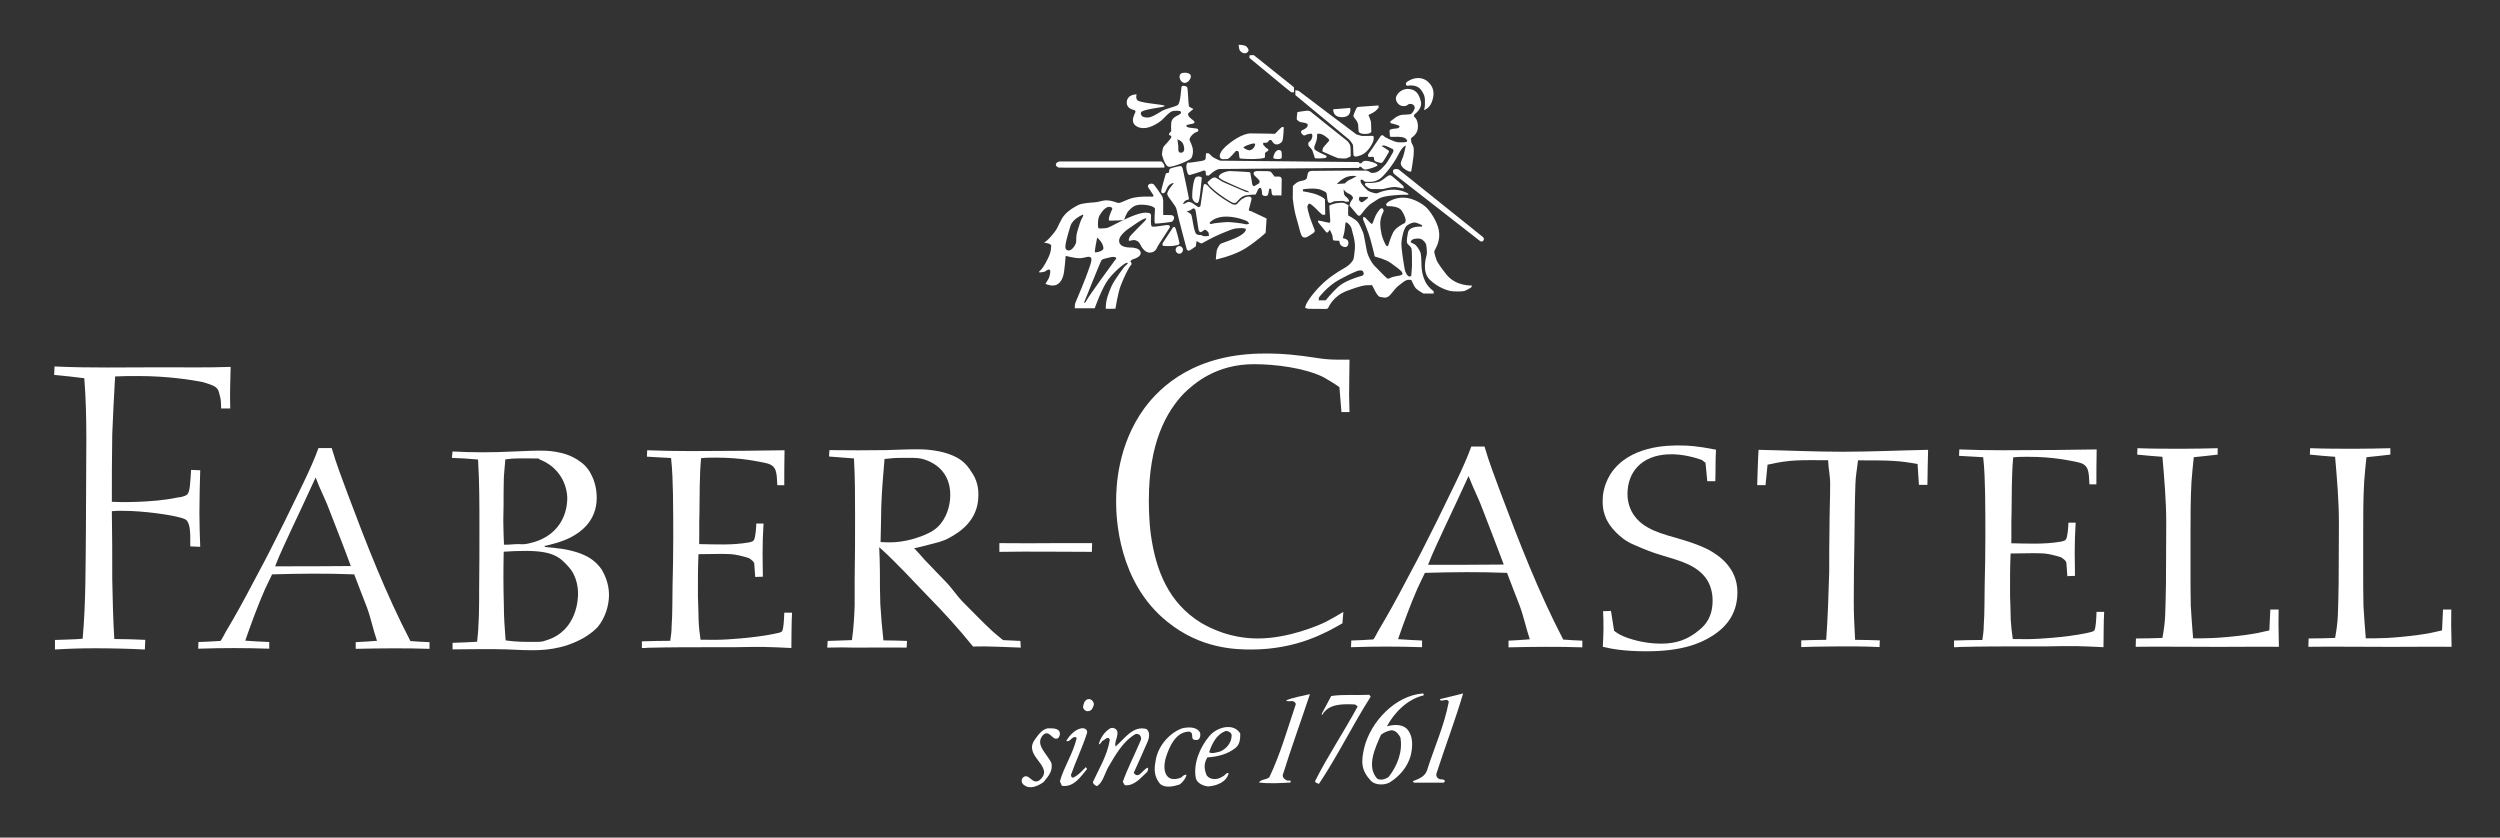 <?xml version="1.0" encoding="utf-8"?>
<!-- Generator: Adobe Illustrator 24.1.1, SVG Export Plug-In . SVG Version: 6.00 Build 0)  -->
<svg version="1.1" id="Layer_1" xmlns="http://www.w3.org/2000/svg" xmlns:xlink="http://www.w3.org/1999/xlink" x="0px" y="0px"
	 viewBox="0 0 183.29 61.41" style="enable-background:new 0 0 183.29 61.41;" xml:space="preserve">
<rect x="0" y="0" width="183.29" height="61.41" fill="#333333" stroke="none"/>
<style type="text/css">
	.st0{fill-rule:evenodd;clip-rule:evenodd;fill:#FFFFFF;}
</style>
<g>
	<path class="st0" d="M98.49,44.86c-0.43,0.27-0.86,0.5-1.3,0.74c-0.56,0.27-2.75,1.21-4.97,1.21c-2.04,0-3.52-0.77-4.17-1.15
		c-2.38-1.47-3.3-3.83-3.67-6.43c-0.15-1.09-0.15-2.21-0.15-2.57c0-4.16,1.26-6.46,2.59-7.84c0.74-0.71,2.34-2.12,5.12-2.12
		c1.57,0,3.68,0.27,5.07,0.94c0.15,0.09,0.82,0.47,1.19,0.74l0.15,1.83h0.59c0-0.41-0.03-0.83-0.03-1.24c0-0.85,0.03-1.71,0.03-2.6
		h-0.73c-1.17,0-1.51-0.12-2.68-0.27c-1.39-0.18-2.16-0.18-2.81-0.18c-5.09,0-7.62,2.39-8.82,4.01c-1.97,2.71-2.07,5.75-2.07,6.84
		c0,1.21,0.15,5.93,3.76,8.82c2.44,1.98,5,2.03,6.14,2.03c3.39,0,5.55-1.27,6.69-1.92L98.49,44.86L98.49,44.86z"/>
	<path class="st0" d="M25.72,41.5c-1.92,0.02-3.63,0.02-5.55,0.02c0.35-0.93,0.8-1.82,1.2-2.71c0.67-1.44,1.12-2.37,1.77-3.8
		c0.4,1.05,0.73,1.6,1.11,2.65C24.75,38.95,25.25,40.21,25.72,41.5L25.72,41.5z M19.75,47.07c-0.6-0.02-1.17-0.06-1.77-0.1
		c0.42-1.21,0.9-2.52,1.42-3.71c0.17-0.38,0.37-0.77,0.55-1.15c2.1-0.06,3.95-0.08,6.02,0c0.3,0.81,0.62,1.6,0.92,2.39
		c0.3,0.79,0.47,1.69,0.75,2.48c-0.6,0.04-0.96,0.08-1.56,0.1v0.49c1.8-0.04,3.62-0.06,5.41,0v-0.49c-0.47-0.02-0.92-0.04-1.4-0.08
		c-1.8-3.46-3.22-7.11-4.57-10.71c-0.42-1.15-0.87-2.28-1.2-3.44h-0.97c-0.15,0.4-0.3,0.79-0.47,1.17c-0.4,0.93-0.87,1.86-1.32,2.79
		c-0.47,0.99-0.97,1.98-1.47,2.97c-0.5,1.01-1.02,1.98-1.55,2.97c-0.62,1.19-1.27,2.37-1.97,3.54c-0.12,0.2-0.25,0.5-0.4,0.7
		c-0.55,0.04-1.07,0.06-1.62,0.08l-0.02,0.49c1.75-0.06,3.47-0.06,5.21,0V47.07L19.75,47.07z"/>
	<path class="st0" d="M110.25,41.39c-1.92,0.02-3.63,0.02-5.55,0.02c0.35-0.93,0.8-1.82,1.2-2.71c0.67-1.44,1.12-2.37,1.77-3.8
		c0.4,1.05,0.73,1.6,1.11,2.65C109.27,38.84,109.77,40.09,110.25,41.39L110.25,41.39z M104.27,46.96c-0.6-0.02-1.17-0.06-1.77-0.1
		c0.42-1.21,0.9-2.52,1.42-3.71c0.17-0.38,0.37-0.77,0.55-1.15c2.1-0.06,3.95-0.08,6.02,0c0.3,0.81,0.62,1.6,0.92,2.39
		c0.3,0.79,0.48,1.69,0.75,2.48c-0.6,0.04-0.96,0.08-1.56,0.1v0.49c1.8-0.04,3.62-0.06,5.41,0v-0.49c-0.47-0.02-0.92-0.04-1.4-0.08
		c-1.8-3.46-3.22-7.11-4.57-10.71c-0.42-1.15-0.87-2.28-1.2-3.44h-0.97c-0.15,0.4-0.3,0.79-0.47,1.17c-0.4,0.93-0.87,1.86-1.32,2.79
		c-0.47,0.99-0.97,1.98-1.47,2.97c-0.5,1.01-1.02,1.98-1.55,2.97c-0.62,1.19-1.27,2.37-1.97,3.54c-0.12,0.2-0.25,0.5-0.4,0.7
		c-0.55,0.04-1.07,0.06-1.62,0.08l-0.02,0.49c1.75-0.06,3.47-0.06,5.21,0V46.96L104.27,46.96z"/>
	<path class="st0" d="M153.71,44.87c-0.02,0.53-0.05,1.21-0.17,1.36c-0.07,0.08-0.27,0.12-0.58,0.19c-1.57,0.33-3.74,0.43-3.89,0.43
		c-0.51,0.02-1.01,0-1.5,0c-0.07-0.47-0.12-0.92-0.15-1.4c-0.02-0.6-0.02-1.17-0.05-1.77c0-1.09-0.01-2.01,0.04-3.1
		c1.47-0.02,2.21-0.05,2.71,0.03c0.39,0.06,0.94,0.23,0.99,0.25c0.14,0.08,0.39,0.27,0.39,0.41c0.02,0.33,0.05,0.64,0.07,0.97
		l0.56-0.02c0-0.55-0.02-1.11-0.02-1.66c0-0.74,0.02-1.48,0.07-2.24h-0.53c0,0.16-0.05,1.07-0.19,1.23
		c-0.07,0.12-0.31,0.14-0.36,0.16c-1.23,0.21-2.38,0.14-3.64,0.12c0.02-0.78-0.01-1.45,0.02-2.23c0.02-1.36,0-2.73,0.12-4.07
		c0.36-0.04,0.72-0.04,1.09-0.04c1.91,0,3.12,0.29,3.7,0.41c0.77,0.18,0.75,0.67,0.8,1.61h0.51c0-0.76,0-1.8,0.02-2.56
		c-1.09,0.02-2.01,0.02-3.09,0.04c-1.26,0-2.53,0.02-3.79,0.02c-1.09,0-2.15-0.02-3.19-0.06l-0.02,0.47
		c0.53,0.04,1.24,0.06,1.77,0.1c0.1,0.88,0.12,1.77,0.14,2.63c0.02,1.09,0.02,2.16,0.02,3.23c0,1.17-0.02,2.34-0.05,3.49
		c-0.02,1.01,0,2.03-0.07,3.02c0,0.35-0.05,0.68-0.1,1.03c-0.63,0-1.46,0.02-2.08,0.04v0.49c0.14,0,0.31,0,0.46-0.02
		c1.62-0.04,3.21-0.04,4.83-0.04h1.5c0.72-0.02,1.45-0.02,2.17-0.02c0.68,0.02,1.35,0.04,2,0.08c0.02-0.86,0-1.73,0.05-2.59H153.71
		L153.71,44.87z"/>
	<path class="st0" d="M166.45,44.71c-0.02,0.45-0.05,1.06-0.07,1.51c-0.58,0.14-1.13,0.25-1.73,0.33c-2.06,0.27-2.97,0.25-3.86,0.25
		c-0.07-0.83-0.12-1.54-0.17-2.37c-0.02-0.85-0.02-1.67-0.02-2.52v-2.81c0-1.26,0-2.52,0.07-3.76c0.05-0.62,0.1-1.22,0.17-1.82
		c0.58-0.06,1.18-0.12,1.75-0.19v-0.47c-0.7,0.02-1.87,0.04-2.57,0.04c-1.1,0-2.23,0-3.31-0.04l-0.02,0.47
		c0.62,0.06,1.22,0.12,1.85,0.16c0.14,1.61,0.28,3.24,0.28,4.85c0,1.49-0.02,2.95-0.02,4.44c-0.05,2.31-0.02,2.67-0.26,3.99
		c-0.6,0.02-1.34,0.04-1.94,0.04l-0.02,0.61c1.56-0.02,3.12,0,4.65,0c1.97,0.02,3.91-0.02,5.85,0c0-0.37-0.02-0.74-0.02-1.11
		c-0.02-0.47,0-1.17,0-1.62H166.45L166.45,44.71z"/>
	<path class="st0" d="M179.11,44.71c-0.02,0.45-0.05,1.06-0.07,1.51c-0.58,0.14-1.13,0.25-1.73,0.33c-2.06,0.27-2.97,0.25-3.86,0.25
		c-0.07-0.83-0.12-1.54-0.17-2.37c-0.02-0.85-0.02-1.67-0.02-2.52v-2.81c0-1.26,0-2.52,0.07-3.76c0.05-0.62,0.1-1.22,0.17-1.82
		c0.58-0.06,1.18-0.12,1.75-0.19v-0.47c-0.7,0.02-1.87,0.04-2.57,0.04c-1.1,0-2.23,0-3.31-0.04l-0.02,0.47
		c0.62,0.06,1.22,0.12,1.85,0.16c0.14,1.61,0.28,3.24,0.28,4.85c0,1.49-0.02,2.95-0.02,4.44c-0.05,2.31-0.02,2.67-0.26,3.99
		c-0.6,0.02-1.34,0.04-1.94,0.04l-0.02,0.61c1.56-0.02,3.12,0,4.65,0c1.97,0.02,3.91-0.02,5.85,0c0-0.37-0.02-0.74-0.02-1.11
		c-0.02-0.47,0-1.17,0-1.62H179.11L179.11,44.71z"/>
	<path class="st0" d="M33.18,47.61c0.72,0,1.44-0.02,2.15-0.02c0.59,0,1.21,0,1.81,0.02c0.59,0.02,1.16,0.06,1.76,0.06
		c0.72,0,2.3,0.02,3.94-0.93c0.52-0.31,0.84-0.62,0.99-0.78c0.54-0.66,0.82-1.56,0.82-2.35c0-0.86-0.35-1.52-0.52-1.83
		c-0.42-0.62-1.11-1.25-2.92-1.54c-0.42-0.06-0.84-0.1-1.26-0.14l-0.02-0.08c0.2-0.02,0.25-0.06,0.45-0.1
		c0.69-0.16,1.19-0.39,1.44-0.51c0.67-0.35,1.93-1.15,1.93-2.92c0-0.86-0.27-1.46-0.45-1.79c-0.07-0.14-0.32-0.56-0.77-0.86
		c-1.11-0.84-2.63-0.8-2.98-0.8c-0.62,0-1.24,0.04-1.86,0.06c-0.77,0.04-1.56,0.06-2.33,0.06c-0.74,0-1.46-0.02-2.18-0.06
		l-0.05,0.47c0.59,0.02,1.33,0.06,1.92,0.12c0.1,1.63,0.1,3.27,0.1,4.9c0,1.54,0,3.09-0.02,4.61c0,1.3,0,2.57-0.15,3.85
		c-0.57,0.04-1.25,0.06-1.8,0.08V47.61L33.18,47.61z M37.05,33.68c0.67-0.1,1.2-0.07,1.89-0.07c0.89,0,0.39,0.01,0.76,0.13
		c0.45,0.19,0.79,0.47,0.92,0.6c0.89,0.84,0.97,1.85,0.97,2.22c-0.02,1.34-0.74,2.63-2.33,3.15c-0.89,0.27-1.01,0.18-1.26,0.18
		c-0.35,0-0.68,0.06-1.05,0.04c-0.02-0.6-0.05-1.17-0.05-1.77c0-0.37,0.02-0.76,0.02-1.13c0-0.68,0-1.36,0.02-2.04
		C36.98,34.57,37,34.14,37.05,33.68L37.05,33.68z M36.93,40.45c0.52-0.04,1.06-0.06,1.61-0.06c2.13,0,2.55,0.53,3.15,1.17
		c0.49,0.53,0.69,1.3,0.69,1.97c0,0.33-0.05,2.67-2.25,3.39c-0.5,0.16-0.32,0.14-1.45,0.14c-0.79,0-1.34-0.07-1.61-0.11
		c-0.07-0.91-0.13-1.71-0.13-2.62C36.9,43.04,36.9,41.75,36.93,40.45L36.93,40.45z"/>
	<path class="st0" d="M74.81,46.99c-0.43-0.02-0.86-0.04-1.27-0.06c-0.28-0.23-0.56-0.45-0.81-0.68c-0.71-0.66-1.35-1.33-2.03-2.01
		c-0.56-0.55-0.87-1.1-1.42-1.65c-0.51-0.53-1.02-1.05-1.52-1.58c-0.25-0.29-0.48-0.55-0.74-0.82c0.18-0.02,0.51-0.11,1.1-0.26
		c0.61-0.16,0.97-0.22,1.5-0.51c0.71-0.39,2.11-1.25,2.11-3.1c0.03-0.84-0.3-1.44-0.51-1.72c-0.1-0.18-0.41-0.65-0.89-0.95
		c-1.17-0.74-2.87-0.71-3.12-0.71c-0.76,0-1.5,0.04-2.26,0.06c-1.4,0.02-2.74,0.02-4.14,0l-0.03,0.47c0.61,0.04,1.22,0.1,1.83,0.14
		c0.08,1.44,0.08,2.83,0.08,4.23c0,1.56,0,3.1-0.03,4.64v1.93c-0.03,0.84-0.08,1.68-0.2,2.52c-0.58,0.02-1.19,0.04-1.78,0.06
		l-0.03,0.49c0.69-0.02,1.37-0.02,2.08,0c1.14,0,2.57-0.02,3.74,0l0.03-0.49c-0.58-0.02-1.14-0.04-1.73-0.04
		c-0.1-0.88-0.18-1.78-0.23-2.67c-0.03-0.82-0.03-1.64-0.03-2.44c0-0.57-0.03-1.15-0.05-1.72l0.05,0.04
		c1.27,1.15,2.29,2.28,3.48,3.51c1.19,1.21,2.31,2.44,3.35,3.73c1.07-0.04,2.41,0.05,3.5,0.08L74.81,46.99L74.81,46.99z
		 M64.85,33.65c0.69-0.06,0.6-0.08,1.26-0.08c0.76,0,1.14-0.02,1.5,0.07c0.86,0.23,2.06,0.92,2.06,2.65c0,0.8-0.28,1.76-0.96,2.38
		c-0.41,0.37-0.94,0.55-1.14,0.64c-1.52,0.57-2.53,0.45-3.01,0.43c0.03-0.86,0.03-1.7,0.05-2.56
		C64.65,35.96,64.75,34.84,64.85,33.65L64.85,33.65z"/>
	<path class="st0" d="M10.65,46.91c-0.76-0.03-1.51-0.06-2.27-0.06c-0.09-1.44-0.12-2.91-0.15-4.35c0-1.67,0-3.35-0.03-5.02
		c0.24-0.03,0.48-0.03,0.73-0.03c1.72,0,3.6,0.32,4.05,0.44c0.09,0.03,0.48,0.09,0.67,0.23c0.33,0.29,0.3,1.06,0.3,1.94l0.73,0.03
		c-0.03-0.85-0.06-1.65-0.06-2.47c0-1.06,0.03-2.11,0.06-3.14l-0.67-0.03c-0.06,0.79-0.06,1.56-0.27,1.79
		c-0.18,0.18-0.63,0.23-0.7,0.23c-1.84,0.41-4.53,0.35-4.84,0.32c0-1.64,0-3.32,0.03-4.96c0.06-1.41,0.12-2.82,0.21-4.23
		c0.57-0.03,1.15-0.03,1.69-0.03c2.18,0,3.96,0.29,4.72,0.44c0.06,0.03,0.48,0.12,0.82,0.29c0.36,0.18,0.39,0.47,0.42,0.62
		c0.09,0.29,0.12,0.47,0.12,1.03h0.67c-0.03-1,0-2.03,0.03-3.05c-1.72,0.06-3.39,0.03-5.11,0.03c-2.6,0-5.17,0.06-7.8-0.06
		l-0.03,0.62c0.73,0.06,1.48,0.15,2.21,0.24c0.12,1.5,0.15,3,0.15,4.47c0,2.2-0.03,4.35-0.03,6.52c-0.03,2.73,0,5.43-0.24,8.11
		c-0.67,0.06-1.36,0.06-2.03,0.09v0.7c0.97-0.06,1.93-0.09,2.93-0.09c1.21,0,2.45,0.03,3.66,0.09L10.65,46.91L10.65,46.91z"/>
	<path class="st0" d="M57.5,44.93c-0.02,0.53-0.05,1.21-0.17,1.36c-0.07,0.08-0.27,0.12-0.58,0.18c-1.57,0.33-3.74,0.43-3.89,0.43
		c-0.51,0.02-1.01,0-1.5,0c-0.07-0.47-0.12-0.92-0.14-1.4c-0.02-0.6-0.02-1.17-0.05-1.77c0-1.09-0.01-2.01,0.04-3.1
		c1.47-0.02,2.21-0.05,2.71,0.04c0.39,0.06,0.94,0.23,0.99,0.25c0.14,0.08,0.39,0.27,0.39,0.41c0.02,0.33,0.05,0.64,0.07,0.97
		l0.56-0.02c0-0.56-0.02-1.11-0.02-1.66c0-0.74,0.02-1.48,0.07-2.24h-0.53c0,0.16-0.05,1.07-0.19,1.23
		c-0.07,0.12-0.31,0.14-0.36,0.16c-1.23,0.21-2.38,0.14-3.64,0.12c0.02-0.78-0.01-1.45,0.02-2.23c0.02-1.36,0-2.73,0.12-4.07
		c0.36-0.04,0.72-0.04,1.09-0.04c1.91,0,3.12,0.29,3.7,0.41c0.77,0.18,0.75,0.67,0.8,1.61h0.51c0-0.76,0-1.8,0.02-2.56
		c-1.09,0.02-2.01,0.02-3.09,0.04c-1.26,0-2.53,0.02-3.79,0.02c-1.09,0-2.15-0.02-3.19-0.06l-0.02,0.47
		c0.53,0.04,1.24,0.06,1.77,0.1c0.1,0.88,0.12,1.77,0.14,2.63c0.02,1.09,0.02,2.16,0.02,3.23c0,1.17-0.02,2.34-0.05,3.49
		c-0.02,1.01,0,2.03-0.07,3.02c0,0.35-0.05,0.68-0.1,1.03c-0.63,0-1.46,0.02-2.08,0.04v0.49c0.14,0,0.31,0,0.46-0.02
		c1.62-0.04,3.21-0.04,4.83-0.04h1.5c0.72-0.02,1.45-0.02,2.17-0.02c0.68,0.02,1.35,0.04,2,0.08c0.02-0.86,0-1.73,0.05-2.59H57.5
		L57.5,44.93z"/>
	<path class="st0" d="M73.27,40.46c2.28-0.04,4.56,0,6.78,0l0.02-0.64h-2.6c-1.41,0.01-2.81,0.02-4.2,0V40.46L73.27,40.46z"/>
	<path class="st0" d="M125.76,35.27c0.03-0.76,0-1.52,0.05-2.3c-1.36-0.27-2.02-0.31-2.7-0.31c-0.76,0-3.68-0.02-5.05,2.12
		c-0.51,0.84-0.56,1.58-0.56,1.93c0,0.53,0.04,1.39,1,2.34c0.23,0.23,0.63,0.62,1.36,0.92c0.76,0.33,1.25,0.53,2.03,0.76
		c1.29,0.39,2.56,0.7,3.27,1.79c0.38,0.62,0.4,1.27,0.4,1.5c0,1.21-0.51,1.79-0.99,2.18c-0.81,0.68-1.65,0.99-2.79,0.99
		c-1.29,0-2.37-0.37-2.78-0.55c-0.33-0.14-0.56-0.31-0.66-0.39c-0.08-0.49-0.15-0.97-0.23-1.46l-0.58,0.02
		c0.03,0.43,0.03,0.86,0.03,1.32c0,0.43-0.03,0.86-0.05,1.29c0.66,0.16,1.59,0.33,3.21,0.33c2.53,0,3.91-0.55,4.82-1.13
		c1.29-0.82,1.84-1.89,1.84-3.21c0-1.81-1.41-2.71-2.07-3.08c-0.86-0.45-1.79-0.7-2.1-0.8c-1.34-0.39-2.71-0.69-3.46-1.82
		c-0.4-0.62-0.43-1.25-0.43-1.48c0-1.64,1.04-2.82,2.96-2.92c1.08-0.06,2.15,0.29,2.46,0.4c0.15,0.06,0.14,0.14,0.3,0.21
		c0.05,0.45,0.08,0.9,0.13,1.36H125.76L125.76,35.27z"/>
	<path class="st0" d="M141.31,35.55c0.02-0.76,0.02-1.81,0.05-2.57c-2.1,0.04-4.18,0.14-6.29,0.14c-2.06,0-4.11-0.1-6.14-0.14
		c-0.05,0.76-0.07,1.81-0.1,2.59h0.61c0.05-0.41,0.1-1.09,0.15-1.5c1.72-0.39,2.33-0.33,4.44-0.33c0.02,0.66,0.15,1.08,0.15,1.74
		c0,1.09-0.05,2.19-0.05,3.28c-0.02,1.04-0.02,2.11-0.02,3.17c-0.05,1.66-0.1,3.32-0.22,4.98c-0.6,0-1.23,0.02-1.83,0.04v0.49
		c0.6-0.02,1.38-0.04,1.98-0.04c1.18-0.02,2.58-0.02,3.76,0.04l0.02-0.49c-0.58-0.02-1.23-0.04-1.81-0.04
		c-0.05-0.92-0.1-1.84-0.1-2.76c0-1.54,0.02-3.09,0.05-4.61c0.02-1.35,0.02-2.68,0.07-4.03c0.02-0.68,0.12-1.08,0.19-1.76
		c2.45,0,2.99,0.02,4.37,0.27c0.02,0.43,0.07,1.08,0.1,1.53H141.31L141.31,35.55z"/>
	<path class="st0" d="M86.48,5.62c0-0.21,0.16-0.29,0.38-0.29s0.45,0.07,0.45,0.27s-0.23,0.48-0.45,0.48S86.48,5.83,86.48,5.62
		L86.48,5.62z"/>
	<path class="st0" d="M83.34,6.92c0,0-0.68-0.03-0.73,0.55c-0.04,0.5,0.51,0.59,0.51,0.59s0.13,0.01,0.13,0.13
		c-0.01,0.12-0.53,0.83,0.2,1.13c0.69,0.28,1.49-0.33,1.68-0.47c0.19-0.14,0.61-0.7,0.91-0.72c0.3-0.02,0.54-0.03,0.55,0.11
		c0.01,0.2-0.5,0.23-0.67,0.58c-0.1,0.2-0.05,0.8-0.05,0.8s-0.16,0.14-0.16,0.21c-0.01,0.15,0.16,0.05,0.17,0.2
		c0.01,0.15-0.55,0.65-0.6,0.78c-0.05,0.11-0.09,0.51-0.09,0.51c-0.03-0.1,0.19,0.89,0.52,0.91c0.33,0.02,1.53-0.47,1.63-0.63
		c0.1-0.15,0.18-0.51,0.07-0.85c-0.11-0.34-0.21-0.45-0.2-0.54c0.01-0.09,0.2-0.44,0.57-0.55c0.13-0.04,0.07-0.21-0.01-0.23
		c-0.39-0.06-0.77-0.05-0.79-0.2c-0.02-0.15,0.61-0.1,0.6-0.27c-0.01-0.16-0.48-0.32-0.48-0.59c0-0.11,0.39-0.34,0.39-0.38
		c0-0.02-0.31-0.12-0.33-0.23c-0.05-0.33-0.06-1.31-0.13-1.38c-0.07-0.07-0.39-0.17-0.41,0.01c-0.03,0.18-0.07,1.17-0.27,1.31
		c-0.2,0.14-0.94,0.28-1.19,0.45c-0.25,0.16-0.76,0.48-1.02,0.47c-0.26-0.01-0.5-0.05-0.5-0.34c0-0.29,1.75-0.39,1.75-0.51
		c0-0.13-1.94-0.19-2.04-0.47C83.25,7.08,83.34,6.92,83.34,6.92L83.34,6.92z M86.32,10.22c0,0,0.06,0.34,0.07,0.51
		c0.01,0.17-0.07,0.52,0.24,0.46c0.31-0.06,0.16-0.5,0.13-0.59C86.66,10.3,86.32,10.22,86.32,10.22L86.32,10.22z"/>
	<path class="st0" d="M77.67,11.84h7.49c0,0,0.25,0.19,0.21,0.45c-0.15,0.01-7.74,0-7.74,0s-0.22-0.07-0.22-0.22
		C77.42,11.89,77.67,11.84,77.67,11.84L77.67,11.84z"/>
	<path class="st0" d="M85.28,15.76v-1c0,0,0.01-0.22-0.08-0.38c-0.09-0.15-0.57-0.83-0.62-0.87c-0.04-0.03-0.23-0.09-0.35,0.01
		c-0.12,0.09-0.05,0.24-0.01,0.28c0.05,0.04,0.31,0.48,0.34,0.51c0.04,0.03-0.02,0.11-0.06,0.11c-0.05,0-1.14-0.07-1.74,0.18
		c-0.6,0.25-0.63,0.28-0.76,0.28c-0.13,0-0.35-0.16-0.83-0.19c-0.29-0.02-0.59,0.12-0.87,0.14c-0.28,0.02-0.95,0.06-1.22,0.19
		c-0.27,0.13-0.73,0.39-1.03,0.74c-0.31,0.34-0.45,0.88-0.68,1.18c-0.23,0.3-0.55,0.71-0.83,0.84c-0.02,0.01,0.56,0.06,0.53,0.25
		c-0.03,0.24,0.02,0.39-0.24,0.92c-0.26,0.53-0.44,0.79-0.62,0.94c-0.18,0.15,0.33,0.05,0.4,0.02c0.07-0.03,0.22-0.19,0.34-0.14
		c0.12,0.05,0,0.53-0.06,0.64c-0.06,0.11-0.24,0.4-0.24,0.4s0.3,0.15,0.61,0.12c0.41-0.03,0.61-0.44,0.69-0.7
		c0.1-0.32,0.18-1.47,0.18-1.47s0.69,0.18,1.04,0.17c0.38-0.01,0.69-0.21,0.82-0.03c0.13,0.18-0.2,0.88-0.24,1.05
		s-0.85,2.14-0.91,2.26c-0.05,0.13-0.04,0.39-0.04,0.39h1.46c0,0,0.53-1.51,1.01-2.13c0.48-0.62,1.22-1.23,1.37-1.21
		c0.15,0.02-0.18,0.27-0.18,0.27s-0.74,0.94-0.98,1.48c-0.23,0.55-0.41,0.96-0.41,1.62c0,0.02,0.71,0,0.71,0s0.18-1.16,0.39-1.7
		c0.21-0.54,0.59-1.36,0.76-1.51c0.09-0.08-0.03-0.27-0.07-0.26c-0.04,0.02,0.13-0.12,0.17-0.14c0.04-0.02,0.64-0.16,0.6-0.5
		c-0.04-0.33-0.54-0.36-0.62-0.37c-0.08-0.01-0.9,0.06-0.96-0.45c-0.06-0.51,0.88-1.06,0.88-1.06s0.91-0.67,1.09-0.63
		c0.09,0.02-0.13,0.24-0.13,0.24s-1.03,1.02-1.07,1.12c-0.04,0.1-0.09,0.24-0.05,0.28c0.04,0.04,0.31-0.1,0.49-0.03
		c0.18,0.08,0.23,0.11,0.31,0.25c0.08,0.14,0.31,0.67,0.75,0.65c0.44-0.02,0.52-0.42,0.57-0.49c0.04-0.07,0.87-1.35,0.87-1.35
		s0.06-0.15-0.11-0.18c-0.17-0.03-1.09,0.19-1.2,0.1c-0.12-0.09-0.05-0.71-0.06-0.83c-0.01-0.12-0.11-0.16-0.27-0.17
		c-0.13-0.01-0.47-0.07-1.58,0.45c-1.11,0.52-1.23,0.67-1.51,0.68c-0.28,0.01-0.47,0.06-0.51-0.03c-0.04-0.09-0.05-0.69,0.11-0.93
		c0.16-0.25,0.48-0.74,0.84-0.57c0.15,0.07,0.04,0.21,0.04,0.21s-0.37,0.77-0.14,0.77c0.22,0,1.04-0.04,1.04-0.04
		s0.17-0.54,0.36-0.71c0.19-0.17,0.37-0.47,1.06-0.42c0.69,0.05,0.84,0.23,0.85,0.3c0.01,0.07-0.09,1.06,0.01,1.08
		c0.1,0.02,1.21-0.1,1.26-0.15c0.04-0.04,0.14-0.17,0.13-0.26c-0.01-0.09-0.01-0.18-0.21-0.21C85.67,15.76,85.28,15.76,85.28,15.76
		L85.28,15.76z M80.44,17.42c0,0-0.22,1.06-0.16,1.08c0.05,0.02,0.65-0.06,0.62-0.33C80.85,17.74,80.44,17.42,80.44,17.42
		L80.44,17.42z M80.77,19.06c-0.09,0.09-1.22,2.98-1.27,3.06c-0.04,0.08,0.02,0.19,0.19-0.14c0.17-0.33,1.94-2.75,2.01-2.84
		c0.07-0.09,0.17-0.18,0.13-0.24c-0.04-0.06-0.24-0.09-0.41-0.04C81.25,18.91,80.86,18.97,80.77,19.06L80.77,19.06z M79.4,15.73
		c-0.09,0.04-0.75,0.33-0.91,0.81c-0.15,0.49-0.47,1.5-0.36,1.69c0.11,0.19,0.3,0.16,0.45,0.04c0.14-0.12,0.31-0.37,0.32-0.54
		c0.01-0.17-0.01-0.47,0.09-0.78c0.1-0.31,0.22-0.74,0.31-0.9C79.39,15.9,79.45,15.77,79.4,15.73L79.4,15.73z"/>
	<path class="st0" d="M86.21,16.8c0,0-0.05-0.16-0.13-0.17c-0.08-0.01-0.19,0.21-0.19,0.21l-0.64,0.97c0,0-0.06,0.18,0.02,0.21
		c0.08,0.03,0.57,0.03,0.72,0.01c0.14-0.03,0.45-0.05,0.48-0.15C86.5,17.78,86.21,16.8,86.21,16.8L86.21,16.8z"/>
	<path class="st0" d="M86.19,18.32c0-0.15,0.12-0.28,0.27-0.28s0.27,0.12,0.27,0.28s-0.12,0.28-0.27,0.28S86.19,18.47,86.19,18.32
		L86.19,18.32z"/>
	<path class="st0" d="M90.92,14.54c0,0,0.17-0.16,0.38-0.21c0.21-0.05,0.76-0.07,0.76-0.07l0.19-0.39c0,0,0.05-0.1,0.15-0.1
		c0.1,0,0.14,0.33,0.13,0.45c-0.01,0.12,0.2,0.16,0.28,0.15c0.08-0.02,0.16-0.03,0.18-0.18c0.02-0.15,0.07-0.35,0.07-0.35
		s0.12-0.03,0.14,0.04c0.03,0.08,0,0.46,0.17,0.45c0.17-0.01,0.58,0,0.58,0l0.02-1.2c0,0-0.01-0.09-0.08-0.15
		c-0.07-0.06-0.44-0.03-0.44-0.03l-0.27-0.35c0,0-0.15-0.05-0.2-0.05c-0.05,0-0.85-0.01-0.85-0.01s-0.17,0.03-0.2,0.09
		c-0.03,0.05-0.02,0.18,0.02,0.21c0.04,0.03,0.24,0.25,0.37,0.37c0.06,0.1,0,0.22,0,0.22s-0.35,0.23-0.4,0.22
		c-0.05-0.01-0.1-0.07-0.12-0.21c-0.02-0.15-0.12-0.69-0.12-0.69s0-0.09-0.04-0.12c-0.04-0.03-1.53-0.09-1.53-0.09
		s-0.35,0.06-0.53,0.17c-0.18,0.11-0.24,0.21-0.23,0.27c0.01,0.06,0.28,0.22,0.31,0.24c0.04,0.02,1.53,0.71,1.69,0.74
		c0.15,0.03,0.28,0.15,0.22,0.14c-0.06-0.01-0.23-0.02-0.27-0.05c-0.04-0.03-1.68-0.71-1.72-0.75c-0.04-0.04-0.37-0.24-0.44-0.27
		c-0.07-0.03-0.2-0.04-0.36,0.1c-0.16,0.15-0.27,0.22-0.25,0.27c0.04,0.08,0.11,0.27,0.87,0.84c0.74,0.55,1.03,0.64,1.03,0.64
		s0.13,0.01,0.2-0.03L90.92,14.54L90.92,14.54z"/>
	<path class="st0" d="M86.99,15.51c0,0,0.27,0.09,0.35,0.24c0.08,0.15,0.18,1.25,0.37,1.4c0.19,0.15,0.37,0.03,0.43,0.12
		c0.06,0.09,0.49,0.03,0.49,0.03s0.02-0.25-0.09-0.33c-0.11-0.09-0.16-0.14-0.22-0.12c-0.06,0.02-0.24,0.19-0.31,0.17
		c-0.07-0.02-0.12-0.07-0.15-0.26c-0.04-0.19-0.19-1.33-0.22-1.38c-0.03-0.05-0.09-0.11-0.15-0.1c-0.06,0.01-0.17,0.11-0.23,0.14
		C87.18,15.44,86.99,15.51,86.99,15.51L86.99,15.51z M91.17,14.54c-0.25,0.08-0.43,0.42-0.53,0.45c-0.11,0.04-0.27-0.01-0.27-0.01
		s-0.5-0.26-1.03-0.65c-0.53-0.39-0.76-0.68-0.82-0.74c-0.05-0.06-0.14-0.1-0.18-0.1c-0.04,0-0.09,0.04-0.11,0.15
		c-0.02,0.11-0.22,1.47-0.22,1.47s-0.09,0.09-0.14,0.08c-0.05-0.01-0.46-0.32-0.52-0.34c-0.06-0.03-0.17-0.04-0.22-0.05
		c-0.05-0.01-0.35,0.2-0.38,0.15c-0.03-0.05,0.12-0.24,0.24-0.28c0.13-0.04,0.17-0.03,0.18-0.08c0.01-0.05-0.45-2.19-0.45-2.19
		s-0.04-0.19-0.13-0.22c-0.08-0.03-0.74,0.14-0.81,0.19c-0.07,0.05-0.08,0.29-0.08,0.29l-0.22,0.05c0,0-0.22,0.74-0.26,0.93
		c-0.04,0.19-0.18,0.5,0.03,0.53c0.21,0.03,0.26-0.34,0.39-0.51c0.22-0.27,0.42-0.24,0.42-0.23c0,0-0.52,0.58-0.48,0.81
		c0.04,0.23,0.63,0.82,0.68,1.11c0.07,0.41,0.75,2.94,0.75,2.94s0.06,0.09,0.15,0.09c0.09-0.01,0.51-0.32,0.51-0.32l0.06-0.39
		c0,0,0.32,0.21,0.39,0.17c0.07-0.03,0.8-0.46,1.39-0.7c0.57-0.23,0.86-0.38,1.2-0.4c0.34-0.03,0.61-0.02,0.63,0.07
		c0.02,0.09-0.11,0.35-0.71,0.62c-0.6,0.27-1.09,0.4-1.15,0.45c-0.05,0.05-0.23,0.28-0.28,0.51c-0.04,0.23-0.06,0.64-0.06,0.64
		s1.35-0.29,2.2-0.84c0.85-0.55,1.45-1.12,1.45-1.12l0.07-1.05l-1.14-0.54c0,0-0.18,0.01-0.16-0.11c0.02-0.12,0.22-0.77,0.2-0.83
		c-0.03-0.06-0.04-0.13-0.21-0.13C91.43,14.41,91.24,14.47,91.17,14.54L91.17,14.54z M90.04,16.28c-0.21,0-1.08,0.08-1.19,0.13
		c-0.12,0.05-0.22-0.05-0.11-0.14c0.11-0.09,0.47-0.41,1.22-0.39c0.75,0.02,1.38,0.29,1.46,0.33c0.08,0.04,0.18,0.19,0.14,0.21
		c-0.04,0.02-0.25,0.04-0.34,0C91.13,16.38,90.24,16.28,90.04,16.28L90.04,16.28z"/>
	<path class="st0" d="M88.11,13.01c0,0-0.2-0.14-0.42-0.03c-0.22,0.11-0.33,1.4-0.26,1.6c0.07,0.2,0.22,0.29,0.31,0.3
		c0.09,0.01,0.16,0,0.24-0.6C88.06,13.68,88.11,13.01,88.11,13.01L88.11,13.01z"/>
	<path class="st0" d="M88.42,11.24c0,0-0.03,0.33-0.03,0.4s-0.11,0.1-0.16,0.13c-0.05,0.03-1.03,0.16-1.03,0.16
		s-0.11-0.04-0.16,0.03c-0.05,0.07-0.09,0.23-0.04,0.49c0.05,0.26,0.13,0.4,0.23,0.38c0.1-0.02,0.87-0.26,0.94-0.3
		c0.13-0.07,0.22,0.02,0.22,0.02l0.03,0.31l0.21,0.01c0,0,0.49-0.48,0.8-0.48c0.31-0.01,10.21-0.08,10.21-0.08l0.02-0.08h0.13
		c0,0,0.14,0.21,0.32,0.2c0.18-0.01,0.88-0.21,0.88-0.32c0-0.16-0.67-0.33-0.88-0.32c-0.22,0.01-0.29,0.17-0.29,0.17l-0.13,0.02
		l-0.08-0.1l-10.15-0.1c0,0-0.47-0.19-0.6-0.31c-0.13-0.12-0.19-0.2-0.23-0.22C88.59,11.22,88.42,11.24,88.42,11.24L88.42,11.24z"/>
	<path class="st0" d="M94.12,9.33c0,0-0.02,0.85-0.11,1.02c-0.09,0.17-0.44,0.36-0.63,0.15c-0.19-0.21-0.13-0.22-0.19-0.23
		c-0.06-0.01-0.11-0.03-0.16,0.04c-0.05,0.07-0.1,0.15-0.17,0.15c-0.07,0-0.25,0.01-0.25,0.01v0.13c0,0,0.2,0.26,0.3,0.29
		c0.1,0.04,0.08,0.16,0.08,0.16s-0.24,0.09-0.25,0.22c-0.01,0.13,0.04,0.26-0.04,0.3c-0.08,0.05-0.61,0.09-0.79,0.09
		c-0.19,0.01-0.96-0.02-1.01-0.05c-0.05-0.03-0.06-0.46-0.09-0.49c-0.03-0.04-0.14-0.09-0.21-0.04c-0.07,0.06-0.47,0.59-0.63,0.58
		c-0.16-0.01-0.46,0.08-0.53-0.13c-0.07-0.21,0.13-0.53,0.43-0.8c0.3-0.27,1.16-0.95,1.83-0.95c0.67,0,1.78,0.03,1.78,0.03
		s0.46-0.49,0.52-0.5C94.06,9.31,94.12,9.33,94.12,9.33L94.12,9.33z M92.03,10.55c0,0-0.07-0.09-0.42,0.04
		c-0.35,0.12-0.48,0.19-0.42,0.25c0.06,0.06,0.28,0.17,0.4,0.18c0.12,0.01,0.27-0.11,0.34-0.2C92,10.73,92.03,10.55,92.03,10.55
		L92.03,10.55z"/>
	<path class="st0" d="M93.97,11.57c0.01-0.08,0.02-0.45-0.05-0.51c-0.07-0.07-0.22-0.12-0.38,0.05c-0.16,0.17-0.21,0.48-0.17,0.5
		c0.04,0.02,0.2,0.05,0.3,0.05C93.77,11.66,93.96,11.65,93.97,11.57L93.97,11.57z"/>
	<path class="st0" d="M96.57,9.82c0.06-0.02,0.26-0.07,0.58,0.16c0.32,0.23,0.33,0.29,0.28,0.36c-0.05,0.07-0.45,0.48-0.45,0.55
		c0,0.08-0.07,0.21,0,0.23c0.07,0.02,1.06,0.48,1.16,0.48s0.47,0.04,0.56,0.01c0.09-0.03,0.32-0.12,0.33-0.17
		c0.01-0.05-0.02-0.7-0.02-0.7s-0.04-0.26-0.29-0.45c-0.25-0.19-2.55-2.04-2.55-2.04s-0.11-0.16-0.4-0.13
		c-0.29,0.03-0.65,0.1-0.65,0.1s-0.08,0.54-0.03,0.56c0.05,0.02,0.1,0.12,0.22,0.16c0.12,0.04,0.57,0.06,0.57,0.21
		c0,0.15-0.09,0.22-0.23,0.31c-0.14,0.1-0.25,0.07-0.26,0.2c-0.01,0.13,0.15,0.28,0.25,0.27c0.1-0.01,0.11-0.07,0.25-0.09
		c0.14-0.02,0.25-0.08,0.3,0c0.05,0.08,0.04,0.25-0.06,0.41c-0.1,0.16-0.24,0.18-0.21,0.27c0.03,0.09-0.04,0.1,0.05,0.2
		c0.09,0.1,0.23,0.23,0.27,0.37s0.15,0.47,0.16,0.5c0.01,0.04,0.7,0.03,0.8-0.02c0.07-0.04,0.09-0.13,0.03-0.16
		c-0.06-0.03-0.83-0.35-0.86-0.49c-0.04-0.14,0.01-0.23,0.07-0.38C96.48,10.38,96.57,10.33,96.57,9.82L96.57,9.82z"/>
	<path class="st0" d="M94.97,6.61v0.36l3.95,3.27c0,0,0.27,0.29,0.28,0.44c0.01,0.14,0.02,0.68,0.04,0.72
		c0.02,0.04,0.1,0.08,0.17,0.08c0.07,0,0.56-0.09,0.87-0.47c0.32-0.37,0.42-0.68,0.43-0.77c0.01-0.09,0.01-0.24-0.03-0.27
		c-0.04-0.03-0.76,0.03-0.91-0.02c-0.16-0.05-0.27-0.08-0.33-0.1c-0.06-0.03-4.23-3.19-4.23-3.19L94.97,6.61L94.97,6.61z"/>
	<path class="st0" d="M98.99,7.91c0,0,0.16,0.67-0.58,0.68c-0.74,0.01-0.66-0.58-0.66-0.58L98.99,7.91L98.99,7.91z"/>
	<path class="st0" d="M101.07,7.73V7.9c0,0-0.16,0.2-0.28,0.28c-0.12,0.09-0.46,0.25-0.46,0.25s0.19,0.43,0.19,0.59
		c0,0.16,0.02,0.64,0.02,0.64s-0.04,0.15-0.42,0.16c-0.38,0.01-0.5-0.12-0.51-0.17C99.61,9.6,99.57,9.1,99.57,9.1
		s-0.09-0.25-0.17-0.33c-0.08-0.09-0.15-0.18-0.17-0.26C99.21,8.44,99.41,8,99.44,7.95c0.03-0.05,0.11-0.11,0.11-0.11L101.07,7.73
		L101.07,7.73z"/>
	<path class="st0" d="M94.87,6.77V6.4l-2.95-2.36l-0.3,0.01c0,0-0.04,0.19,0,0.21c0.04,0.02,2.98,2.48,3.04,2.5
		C94.73,6.78,94.87,6.77,94.87,6.77L94.87,6.77z"/>
	<path class="st0" d="M90.82,3.28c0,0-0.01,0.34,0.12,0.47c0.13,0.13,0.33,0.23,0.51,0.09c0.18-0.14,0.05-0.31-0.07-0.43
		C91.26,3.29,90.82,3.28,90.82,3.28L90.82,3.28z"/>
	<path class="st0" d="M104.43,8.06c0,0,0.36-0.1,0.54-0.57c0.18-0.47,0.24-1.01-0.25-1.47c-0.49-0.46-1.05-0.26-1.15-0.23
		c-0.1,0.03-0.45,0.19-0.48,0.29c-0.03,0.1-0.03,0.21,0.12,0.2c0.15-0.01,0.69-0.1,0.99,0.33c0.3,0.43,0.25,0.6,0.27,0.73
		c0.01,0.13,0,0.53-0.04,0.63C104.37,8.06,104.43,8.06,104.43,8.06L104.43,8.06z"/>
	<path class="st0" d="M101.88,9.56c-0.01,0.12,0.03,0.46,0.03,0.46s0.18,0.03,0.45,0.01c0.27-0.01,0.57,0.03,0.67,0.11
		c0.1,0.09,0.18,0.17,0.12,0.24c-0.06,0.07-0.53,0.07-0.73,0.04c-0.17-0.02-0.89-0.34-0.96-0.44c-0.07-0.1-0.17-0.08-0.23-0.01
		c-0.06,0.07-0.78,1.17-0.87,1.27c-0.09,0.1-0.09,0.23-0.01,0.26c0.13,0.04,0.26-0.05,0.35,0.02c0.09,0.07-0.06,0.26,0.24,0.35
		c0.3,0.09,0.34,0.1,0.42,0.03c0.07-0.07,0.44-0.69,0.46-0.74c0.03-0.05,0.02-0.11-0.08-0.17c-0.1-0.06-0.45-0.29-0.45-0.29
		s0.09-0.05,0.22-0.03c0.13,0.03,0.58,0.24,0.62,0.27c0.04,0.03,0.03,0.18,0.01,0.21c-0.02,0.03-0.45,0.79-0.54,0.88
		c-0.09,0.09-0.45,0.56-0.76,0.62c-0.31,0.06-0.32,0.01-0.37-0.01c-0.04-0.02-0.13-0.11-0.3-0.13c-0.17-0.02-4.03,0.02-4.03,0.02
		s-0.14,0.02-0.21,0.09c-0.06,0.07-0.1,0.38-0.12,0.45c-0.02,0.07-0.18,0.15-0.25,0.16c-0.07,0.02-0.31,0.05-0.44,0.13
		c-0.13,0.08-0.33,0.27-0.33,0.27l-0.01,0.91c0,0,0.08,0.83,0.27,1.45c0.19,0.62,0.31,1.32,0.47,1.39c0.16,0.07,0.25,0.02,0.32-0.01
		c0.07-0.03,0.43-0.27,0.48-0.31c0.05-0.04,0.09-0.11,0.06-0.21c-0.03-0.09-0.26-0.65-0.34-0.9c-0.08-0.25-0.22-0.75-0.18-0.85
		c0.04-0.09,0.07-0.17,0.15-0.17c0.08,0,0.35,0.25,0.41,0.31c0.06,0.06,0.48,0.51,0.57,0.51c0.09,0,0.17-0.01,0.17-0.01l-0.02-1.12
		c0,0-0.08-0.14-0.51-0.32c-0.43-0.18-1.09-0.27-1.09-0.27s-0.05-0.14,0-0.15c0.05-0.02,0.93-0.13,1.32,0.04
		c0.39,0.17,0.35,0.18,0.39,0.24c0.04,0.06,0.06,0.5,0.09,0.56c0.04,0.08,0.03,0.17,0.2,0.15s0.16-0.11,0.34-0.12
		c0.18-0.01,0.6-0.03,0.67-0.01c0.07,0.03,0.05,0.05,0.11,0.05c0.05,0,0.26-0.02,0.26-0.02s-0.05-0.19-0.14-0.26
		c-0.09-0.07-0.18-0.15-0.22-0.23c-0.04-0.09-0.05-0.41-0.05-0.41s0.05,0.13,0.22,0.24c0.16,0.11,0.31,0.14,0.39,0.25
		c0.08,0.11,0.09,0.15,0.06,0.21c-0.03,0.06-0.16,0.21-0.18,0.29c-0.02,0.09-0.08,0.18-0.04,0.23c0.04,0.05,0.58,0.69,0.58,0.69
		s0.09,0.05,0.16,0.03c0.07-0.02,0.51-0.72,0.91-0.94c0.39-0.22,0.45-0.42,1.29-0.52c0.84-0.1,1.31-0.07,1.31-0.07
		s0.1-0.03,0.04-0.08c-0.05-0.04-0.57-0.34-1.24-0.29c-0.67,0.05-1,0.27-1.09,0.27c-0.1,0-0.48-0.09-0.65-0.22
		c-0.16-0.14-0.49-0.49-0.51-0.63c-0.02-0.15,0-0.15,0-0.15s0.07-0.03,0.14,0.01c0.07,0.03,0.15,0.14,0.2,0.14
		c0.05,0,0.48,0.01,0.55-0.01c0.06-0.02,0.28-0.03,0.56-0.24c0.28-0.21,0.96-1.04,1.3-1.72c0.34-0.69,0.56-0.68,0.56-0.68
		s-0.12,0.59-0.2,0.81c-0.08,0.22-0.18,0.39-0.17,0.51c0.01,0.12,0.11,0.3,0.38,0.46c0.27,0.16,0.38,0.14,0.39,0.09
		c0.01-0.04,0.15-0.9,0.17-1.14c0.02-0.24,0.03-0.53-0.02-0.67c-0.04-0.14-0.14-0.23-0.15-0.34c-0.01-0.11-0.04-0.24,0.01-0.29
		c0.04-0.05,0.49-0.27,0.48-0.85c-0.01-0.54-0.27-0.69-0.27-0.69s-0.04-0.13,0-0.17c0.04-0.04,0.62-0.43,0.48-0.97
		c-0.13-0.54-0.37-0.89-0.93-0.91c-0.57-0.02-0.92,0.48-0.9,0.72c0.02,0.24,0.22,0.54,0.57,0.54c0.35,0,0.25-0.18,0.52-0.16
		c0.27,0.02,0.3,0.23,0.29,0.31c-0.01,0.08-0.16,0.43-0.35,0.45c-0.19,0.02-0.61,0.04-0.61,0.04s-0.27,0.06-0.44,0.19
		c-0.17,0.13-0.39,0.29-0.39,0.29l0.02,0.13c0,0,0.67,0.15,0.66,0.23c-0.01,0.09-0.05,0.11-0.16,0.15
		C102.33,9.43,101.89,9.44,101.88,9.56L101.88,9.56z M98.02,13.49l0.58-0.04c0,0,0.16-0.2,0.38-0.28c0.22-0.09,0.48-0.26,0.48-0.26
		s-0.49-0.09-0.91,0.15C98.15,13.3,98.02,13.49,98.02,13.49L98.02,13.49z M100.29,14.44c0,0,0.02,0.07-0.04,0.11
		c-0.05,0.04-0.31,0.27-0.4,0.28c-0.1,0.01-0.23-0.15-0.22-0.22c0.01-0.08,0.04-0.18,0.04-0.18L100.29,14.44L100.29,14.44z"/>
	<path class="st0" d="M102.9,13.82c0,0,0.02-0.14,0-0.17c-0.02-0.03-0.68-0.62-0.82-0.72c-0.13-0.1-0.18-0.11-0.31-0.04
		c-0.13,0.07-0.47,0.37-0.62,0.42c-0.15,0.05-0.52,0.13-0.84,0.1c-0.32-0.03-0.26,0.15-0.18,0.21c0.08,0.06,0.25,0.25,0.46,0.24
		c0.21-0.01,0.76,0.02,0.81,0c0.04-0.02,0.67-0.16,0.84-0.15C102.42,13.71,102.9,13.82,102.9,13.82L102.9,13.82z"/>
	<path class="st0" d="M102.54,12.42l6.16,4.94c0,0,0.16,0.12,0.06,0.27c-0.1,0.15-0.25,0.04-0.25,0.04l-6.31-4.92
		c0,0-0.15-0.2-0.02-0.31C102.33,12.33,102.54,12.42,102.54,12.42L102.54,12.42z"/>
	<path class="st0" d="M107.91,20.93c0,0-1.16,0.08-1.87-0.81c-0.71-0.89-0.73-1.09-0.73-1.09s-0.17-0.47-0.15-0.6
		c0.02-0.13,0.39-0.58,0.36-1.29c-0.03-0.7-0.56-1.51-0.87-1.85c-0.27-0.3-1-0.77-1.7-0.8c-0.69-0.03-1.21,0.33-1.24,0.37
		c-0.03,0.04-0.12,0.12-0.08,0.17c0.04,0.05,0.07,0.1,0.13,0.09c0.05-0.01,0.79-0.02,1,0.32c0.22,0.33,0.31,0.63,0.3,0.74
		c-0.02,0.1-0.04,0.17-0.1,0.19c-0.06,0.02-0.64,0.31-0.82,0.67c-0.18,0.36-0.3,0.77-0.32,0.83c-0.03,0.06-0.04,0.2-0.13,0.18
		c-0.1-0.02-0.34-0.6-0.39-0.84c-0.04-0.24-0.16-0.65-0.08-1.1c0.08-0.45,0.27-0.63,0.22-0.7c-0.04-0.08-0.04-0.15-0.16-0.14
		s-0.39,0.46-0.42,0.53c-0.04,0.07-0.19,0.47-0.21,0.53c-0.02,0.06-0.04,0.09-0.1,0.08c-0.05-0.02-0.48-0.48-0.48-0.48l-0.13-0.02
		v0.19c0,0,0.41,0.98,0.52,1.4c0.11,0.42,0.3,1.13,0.3,1.17c0,0.03,0.01,0.14,0.07,0.15c0.06,0.02,0.74,0.18,1.12,0.45
		c0.38,0.27,0.7,0.51,0.8,0.63c0.1,0.13,0.11,0.23-0.05,0.28c-0.15,0.05-0.56,0.09-0.71,0.17c-0.15,0.08-0.22,0.09-0.28,0.07
		c-0.06-0.03-0.82-0.8-0.99-0.99c-0.17-0.19-0.4-0.62-0.48-0.91c-0.08-0.29-0.22-1.28-0.31-1.49c-0.09-0.21-0.25-0.61-0.42-0.79
		c-0.17-0.18-0.67-0.45-0.67-0.45v-0.64c0,0,0.07-0.02,0.04-0.07c-0.04-0.05-0.22-0.17-0.38-0.21c-0.15-0.03-0.57,0.02-0.74,0.08
		c-0.17,0.06-0.29,0.09-0.3,0.15c-0.01,0.07,0.08,1.06,0.07,1.1c-0.01,0.04,0,0.13-0.08,0.13c-0.08,0-0.74-0.17-0.78-0.16
		c-0.04,0.01-0.07,0.09-0.01,0.15c0.06,0.06,0.57,0.7,0.57,0.7s0.05,0.04,0.12,0.02c0.06-0.03,0.1-0.2,0.14-0.18
		c0.04,0.02,0.17,0.31,0.2,0.43c0.03,0.12,0.02,0.31,0.07,0.33c0.05,0.03,0.43,0.03,0.43,0.03s0.02,0.23,0.12,0.33
		c0.1,0.1,0.32,0.19,0.45,0.09c0.13-0.1,0.13-0.37,0.03-0.47c-0.1-0.1-0.34-0.14-0.34-0.14s0.12-0.41,0.13-0.56
		c0.02-0.15,0.07-0.58,0.07-0.58s0.02-0.02,0.08-0.01c0.06,0.01,0.32,0.23,0.37,0.48c0.04,0.25,0.3,0.87,0.23,1.51
		c-0.06,0.63-0.1,0.72-0.13,0.77c-0.03,0.05-0.21,0.32-0.48,0.49c-0.27,0.17-0.9,0.49-1.58,1.08c-0.68,0.59-1.27,1.4-1.38,1.68
		c-0.11,0.28-0.05,0.26-0.05,0.26s0.17,0.06,0.22,0.06c0.05,0,1.32,0.01,1.32,0.01s0.11-0.03,0.13-0.08
		c0.02-0.04,0.36-0.87,1.36-1.24c1-0.38,1.34-0.43,1.56-0.42c0.22,0.01,0.24-0.03,0.3,0.01c0.05,0.03,0.34,0.82,0.59,0.85
		c0.25,0.03,0.38,0.11,0.6-0.03c0.22-0.15,0.48-0.6,0.74-0.79c0.27-0.19,0.49-0.44,0.76-0.44s0.2,0.09,0.24,0.15
		c0.05,0.06,0.15,0.37,0.31,0.51c0.15,0.14,0.52,0.35,0.52,0.35h0.75v-0.17c0,0-0.42-0.29-0.62-0.72c-0.2-0.43-0.25-0.78-0.27-1.12
		c-0.02-0.34,0-0.78-0.08-1c-0.08-0.22-0.3-0.52-0.41-0.59c-0.12-0.07-0.29-0.15-0.29-0.15s-0.06-0.09,0.11-0.2
		c0.17-0.1,0.51-0.1,0.63-0.05c0.12,0.05,0.32,0.23,0.37,0.38c0.04,0.15,0.1,0.63,0.04,0.82c-0.05,0.2-0.35,1.23,0.24,1.79
		c0.59,0.57,1.26,0.77,1.48,0.82c0.22,0.05,0.9,0.06,1.09-0.01s0.48-0.26,0.48-0.26L107.91,20.93L107.91,20.93z M104.26,16.62
		c0,0-0.92-0.09-1.03,0.42c-0.12,0.59-0.09,0.72-0.05,0.81c0.04,0.09,0.27,0.22,0.31,0.39c0.04,0.16,0.03,1.28,0.03,1.28l-0.05,0.7
		c0,0-0.1,0.09-0.19,0.04c-0.09-0.05-0.24-0.2-0.31-0.62c-0.07-0.42-0.26-1.5-0.22-1.91c0.04-0.41,0.19-1.05,0.42-1.21
		c0.23-0.15,0.4-0.21,0.56-0.21c0.15,0.01,0.55,0.21,0.55,0.21l-0.05,0.1L104.26,16.62L104.26,16.62z M96.68,22.02l0.02-0.21
		c0,0,0.6-0.82,1.48-1.3c0.88-0.48,1.29-0.63,1.29-0.63s0.41-0.17,0.49,0.07c0.08,0.24-0.06,0.26-0.31,0.33
		c-0.24,0.07-1.09,0.34-1.54,0.75c-0.45,0.41-0.92,0.99-0.92,0.99H96.68L96.68,22.02z"/>
	<path class="st0" d="M80.2,51.65c-0.05,0.19-0.14,0.43-0.33,0.47c-0.24,0.09-0.43-0.09-0.47-0.28c0.05-0.24,0.09-0.47,0.33-0.57
		C80.01,51.18,80.2,51.46,80.2,51.65L80.2,51.65z"/>
	<path class="st0" d="M107.27,50.84c-0.57,1.94-1.33,3.93-1.94,5.83c-0.09,0.19,0.05,0.47,0.33,0.47c0.09,0,0.24,0,0.28,0.14
		l-0.09,0.1h-2.18l-0.1-0.1c0.33-0.14,0.85-0.28,1.04-0.76c0.52-1.66,1.28-3.31,1.61-5.07c-0.14-0.33-0.57,0.09-0.66-0.19
		C106.13,51.13,106.7,50.98,107.27,50.84L107.27,50.84z"/>
	<path class="st0" d="M96.04,50.89c-0.66,1.99-1.37,3.93-1.99,5.92C94,57,94.24,57.19,94.38,57.23h0.24v0.14
		c-0.76,0.05-1.61,0.09-2.32,0c0.14-0.24,0.52-0.19,0.76-0.38c0.8-1.66,1.33-3.55,1.94-5.35c0-0.14-0.14-0.24-0.28-0.24
		c-0.14,0-0.33,0.05-0.43-0.05C94.81,51.13,95.47,51.03,96.04,50.89L96.04,50.89z"/>
	<path class="st0" d="M100.49,51.08c-1.33,2.09-2.46,4.41-3.79,6.39c-0.1-0.05-0.24-0.05-0.29-0.19c0.9-1.8,2.13-3.64,3.13-5.49
		l-0.19-0.14c-0.95-0.05-1.94-0.05-2.41,0.76l-0.05-0.05l0.71-1.33c0.9-0.14,1.85-0.04,2.8-0.09L100.49,51.08L100.49,51.08z"/>
	<path class="st0" d="M87.99,53.73c0.05,0.29-0.05,0.57-0.33,0.52c-0.47,0-0.05-0.52-0.47-0.61c-1,0-1.47,1.14-1.71,1.89
		c-0.14,0.47-0.19,1.09,0.14,1.42c0.24,0.24,0.66,0.19,0.99,0.05c0.1-0.1,0.24-0.24,0.38-0.19c-0.05,0.24-0.24,0.52-0.52,0.71
		c-0.43,0.14-1.05,0.28-1.42-0.05c-0.38-0.47-0.47-0.95-0.33-1.66c0.14-1.04,0.95-2.04,1.94-2.41
		C87.09,53.3,87.75,53.25,87.99,53.73L87.99,53.73z"/>
	<path class="st0" d="M79.7,53.73c-0.33,1.04-0.85,2.13-1.18,3.08c0,0.1,0.05,0.24,0.19,0.19c0.38-0.19,0.62-0.48,0.9-0.76
		l0.09,0.14c-0.47,0.57-0.99,1.37-1.85,1.23l-0.14-0.33c0.28-1.04,0.95-1.99,1.23-3.17c-0.09-0.14-0.28-0.05-0.38,0.05
		c-0.09,0.09-0.19,0.19-0.33,0.19l-0.05-0.05c0.24-0.38,0.62-0.81,1.09-0.9C79.51,53.35,79.75,53.49,79.7,53.73L79.7,53.73z"/>
	<path class="st0" d="M81.93,53.73c0,0.38-0.24,0.71-0.14,1c0.66-0.57,1.28-1.56,2.27-1.28c0.29,0.23,0.19,0.71,0.05,0.99
		c-0.33,0.76-0.71,1.61-0.99,2.22c0.38,0.52,0.66-0.28,1.04-0.38c0.1,0.29-0.24,0.47-0.47,0.71c-0.33,0.33-0.8,0.66-1.23,0.57
		l-0.14-0.24c0.33-0.95,0.85-1.94,1.33-3.08c0.05-0.24-0.1-0.47-0.38-0.43c-0.95,0.52-1.56,1.66-2.03,2.46
		c-0.24,0.43-0.38,1.09-0.81,1.37c-0.14-0.05-0.33-0.19-0.29-0.33c0.38-0.85,1.04-1.9,1.23-3.08c-0.14-0.33-0.38,0.05-0.57,0.1
		c-0.05,0.09-0.14,0.24-0.24,0.24c0.09-0.43,0.43-0.94,0.85-1.18C81.69,53.3,81.93,53.49,81.93,53.73L81.93,53.73z"/>
	<path class="st0" d="M77.71,53.78c0,0.19-0.1,0.38-0.28,0.38c-0.33,0-0.52-0.66-0.95-0.28c-0.66,0.71,0.33,1.42,0.61,2.08
		c0.1,0.57-0.19,0.9-0.57,1.37c-0.38,0.28-0.99,0.57-1.42,0.24c-0.24-0.14-0.24-0.43-0.1-0.57c0.47-0.38,0.66,0.61,1.23,0.19
		c1.14-1-1.23-1.71-0.38-2.94c0.24-0.33,0.52-0.76,0.95-0.85C77.14,53.4,77.67,53.35,77.71,53.78L77.71,53.78z"/>
	<path class="st0" d="M104.38,50.98c-1.19,0.28-2.13,1.23-2.7,2.27c0.52-0.14,1.19-0.19,1.56,0.29c0.38,0.52,0.33,1.23,0.19,1.85
		c-0.24,0.85-0.81,1.52-1.57,1.99c-0.38,0.19-0.99,0.19-1.32-0.1c-0.76-0.81-0.76-1.42-0.52-2.46c0.47-1.9,2.27-3.83,4.31-3.98
		C104.38,50.84,104.38,50.94,104.38,50.98L104.38,50.98z M102.01,53.54c-0.28,0.05-0.52,0.14-0.76,0.33
		c-0.42,0.95-1.09,2.32-0.28,3.22c0.24,0.14,0.61,0.05,0.85-0.14c0.62-0.8,1.04-1.85,0.85-2.89
		C102.53,53.83,102.34,53.54,102.01,53.54L102.01,53.54z"/>
	<path class="st0" d="M90.93,53.78c0,0.33,0,0.76-0.33,1.04c-0.57,0.47-1.32,0.66-2.08,0.71c-0.28,0.47-0.24,0.85-0.05,1.32
		c0.24,0.34,0.81,0.34,1.14,0.09c0.19-0.04,0.33-0.38,0.47-0.23c-0.19,0.66-0.9,0.9-1.51,0.95c-0.38-0.05-0.81-0.24-0.9-0.62
		c-0.19-1.04,0.28-2.22,1-3.08C89.22,53.3,90.45,52.97,90.93,53.78L90.93,53.78z M89.88,53.59c-0.71,0.24-1.04,0.99-1.23,1.56
		c0.19,0.14,0.57,0,0.8-0.05c0.47-0.19,0.85-0.66,0.85-1.18C90.31,53.73,90.07,53.59,89.88,53.59L89.88,53.59z"/>
</g>
</svg>
